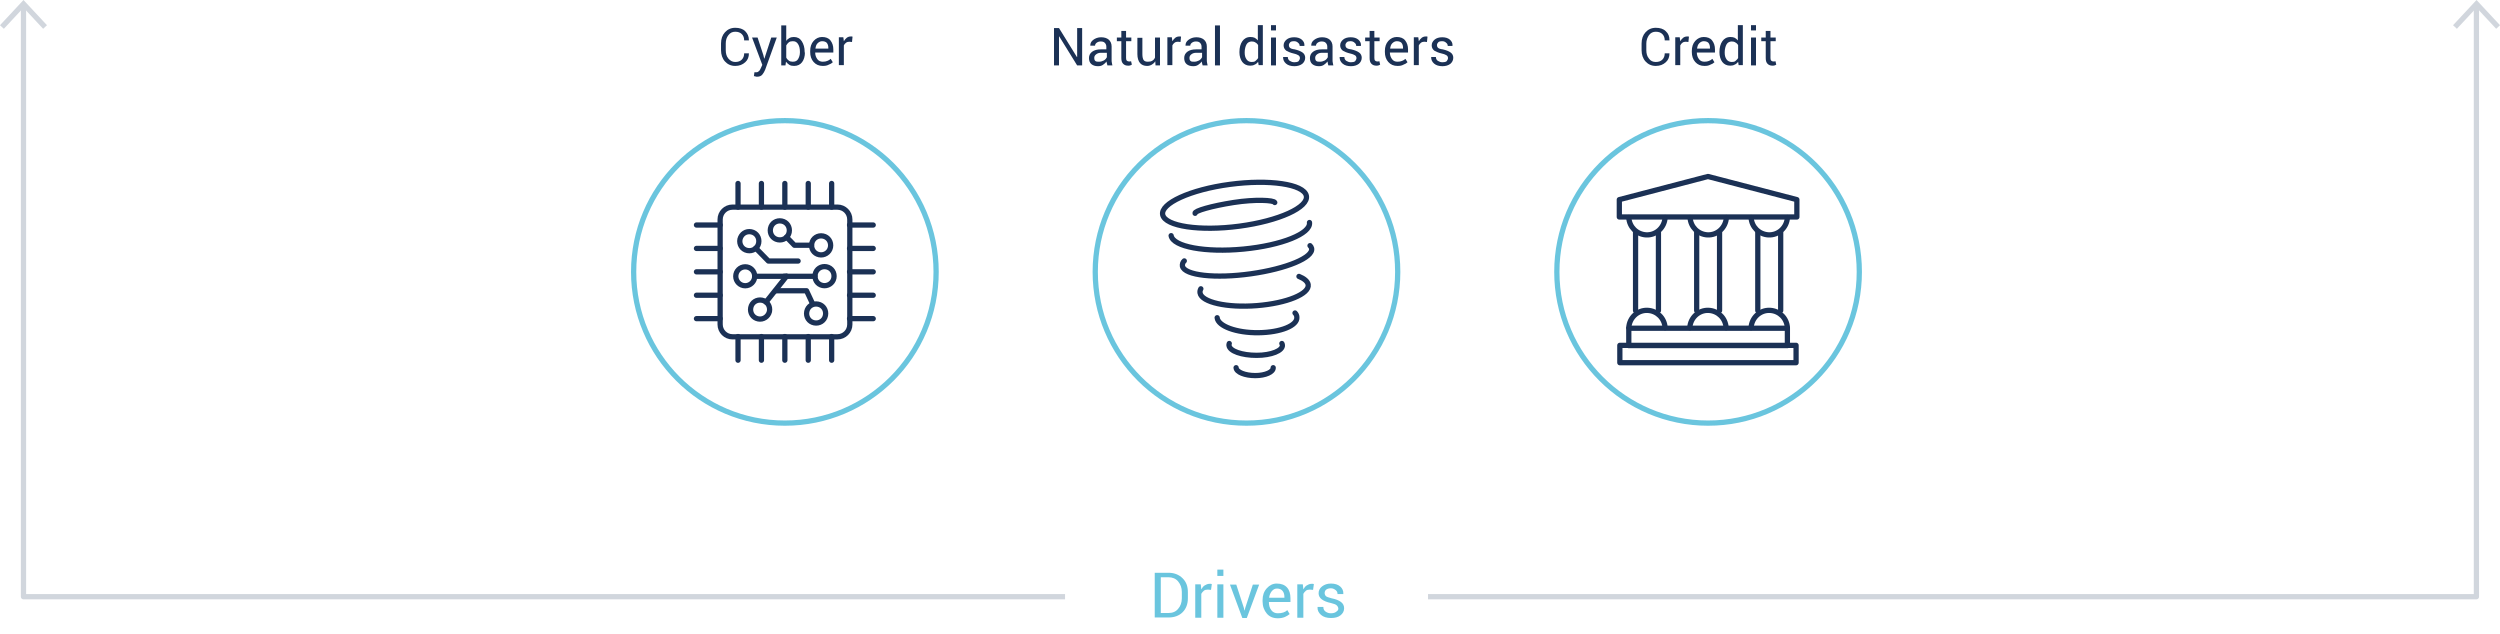 <?xml version="1.0" encoding="utf-8"?>
<!-- Generator: Adobe Illustrator 25.2.0, SVG Export Plug-In . SVG Version: 6.00 Build 0)  -->
<svg version="1.1" id="Layer_1" xmlns="http://www.w3.org/2000/svg" xmlns:xlink="http://www.w3.org/1999/xlink" x="0px" y="0px"
	 width="950.5px" height="240.9px" viewBox="0 0 950.5 240.9" style="enable-background:new 0 0 950.5 240.9;" xml:space="preserve"
	>
<style type="text/css">
	.st0{enable-background:new    ;}
	.st1{fill:#6AC5DE;}
	.st2{fill:#1B3155;}
	.st3{fill:none;stroke:#D1D6DD;stroke-width:2;stroke-linejoin:round;}
	.st4{fill:none;stroke:#D1D6DD;stroke-width:2;stroke-miterlimit:10;}
	.st5{fill:none;stroke:#1B3155;stroke-width:2;stroke-linecap:round;stroke-linejoin:round;}
	.st6{fill:none;stroke:#1B3155;stroke-width:2;stroke-linecap:round;stroke-linejoin:round;stroke-miterlimit:4.001;}
	.st7{fill:none;stroke:#6AC5DE;stroke-width:2;stroke-linejoin:round;}
</style>
<g id="Group_2197" transform="translate(-832.268 -1937.133)">
	<g class="st0">
		<path class="st1" d="M1271.3,2172v-17.1h5.2c2.2,0,4,0.7,5.4,2.1s2,3.1,2,5.3v2.3c0,2.2-0.7,4-2,5.3s-3.1,2-5.4,2H1271.3z
			 M1273.6,2156.8v13.4h2.9c1.6,0,2.8-0.5,3.7-1.6c0.9-1,1.4-2.4,1.4-4v-2.4c0-1.6-0.5-2.9-1.4-4s-2.2-1.6-3.7-1.6H1273.6z"/>
		<path class="st1" d="M1292.7,2161.4l-1.2-0.1c-0.6,0-1.1,0.1-1.5,0.4s-0.7,0.7-1,1.2v9.1h-2.3v-12.7h2.1l0.2,1.9
			c0.4-0.7,0.8-1.2,1.3-1.5s1.1-0.6,1.8-0.6c0.2,0,0.3,0,0.5,0s0.3,0.1,0.4,0.1L1292.7,2161.4z"/>
		<path class="st1" d="M1297.4,2156.1h-2.3v-2.4h2.3V2156.1z M1297.4,2172h-2.3v-12.7h2.3V2172z"/>
		<path class="st1" d="M1305.2,2168.3l0.2,0.9h0.1l0.2-0.9l2.9-8.9h2.4l-4.7,12.7h-1.7l-4.7-12.7h2.4L1305.2,2168.3z"/>
		<path class="st1" d="M1318.1,2172.2c-1.8,0-3.2-0.6-4.2-1.8s-1.6-2.7-1.6-4.6v-0.5c0-1.8,0.5-3.3,1.6-4.5s2.3-1.8,3.8-1.8
			c1.7,0,3,0.5,3.9,1.5s1.3,2.4,1.3,4.1v1.4h-8.2l0,0.1c0,1.2,0.3,2.2,0.9,3c0.6,0.8,1.4,1.2,2.5,1.2c0.8,0,1.5-0.1,2.1-0.3
			s1.1-0.5,1.5-0.9l0.9,1.5c-0.5,0.4-1.1,0.8-1.8,1.1S1319.2,2172.2,1318.1,2172.2z M1317.8,2160.9c-0.8,0-1.4,0.3-2,1
			c-0.5,0.6-0.9,1.5-1,2.4l0,0.1h5.8v-0.3c0-0.9-0.2-1.7-0.7-2.3S1318.7,2160.9,1317.8,2160.9z"/>
		<path class="st1" d="M1331.5,2161.4l-1.2-0.1c-0.6,0-1.1,0.1-1.5,0.4s-0.7,0.7-1,1.2v9.1h-2.3v-12.7h2.1l0.2,1.9
			c0.4-0.7,0.8-1.2,1.3-1.5s1.1-0.6,1.8-0.6c0.2,0,0.3,0,0.5,0s0.3,0.1,0.4,0.1L1331.5,2161.4z"/>
		<path class="st1" d="M1341.1,2168.6c0-0.5-0.2-0.9-0.6-1.3s-1.1-0.6-2.2-0.9c-1.5-0.3-2.7-0.8-3.5-1.4s-1.2-1.4-1.2-2.3
			c0-1,0.4-1.9,1.3-2.6s2-1.1,3.4-1.1c1.5,0,2.7,0.4,3.5,1.1s1.3,1.7,1.2,2.8l0,0.1h-2.2c0-0.6-0.2-1.1-0.7-1.5s-1.1-0.7-1.8-0.7
			c-0.8,0-1.4,0.2-1.8,0.5s-0.6,0.8-0.6,1.3c0,0.5,0.2,0.9,0.5,1.2s1.1,0.5,2.1,0.8c1.6,0.3,2.8,0.8,3.6,1.4s1.2,1.4,1.2,2.4
			c0,1.1-0.5,2-1.4,2.7s-2.1,1-3.6,1c-1.6,0-2.9-0.4-3.8-1.2s-1.4-1.8-1.3-2.9l0-0.1h2.2c0,0.8,0.3,1.4,0.9,1.8s1.2,0.6,2,0.6
			c0.8,0,1.5-0.2,1.9-0.5S1341.1,2169.2,1341.1,2168.6z"/>
	</g>
	<g class="st0">
		<path class="st2" d="M1117,1957.4L1117,1957.4c0,1.4-0.4,2.5-1.4,3.4s-2.2,1.4-3.8,1.4c-1.6,0-2.9-0.6-3.9-1.7s-1.5-2.6-1.5-4.3
			v-2.5c0-1.8,0.5-3.2,1.5-4.3s2.3-1.7,3.9-1.7s2.9,0.4,3.8,1.3s1.4,2,1.4,3.4l0,0.1h-1.8c0-1-0.3-1.8-0.9-2.4s-1.4-0.9-2.5-0.9
			c-1.1,0-1.9,0.4-2.6,1.3s-1,1.9-1,3.2v2.5c0,1.3,0.3,2.4,1,3.2s1.5,1.3,2.6,1.3c1.1,0,1.9-0.3,2.5-0.9s0.9-1.4,0.9-2.4H1117z"/>
		<path class="st2" d="M1122.5,1958.1l0.3,1.3h0.1l2.6-8h2.1l-4.4,12.2c-0.3,0.7-0.6,1.3-1.1,1.9s-1.2,0.8-2,0.8
			c-0.2,0-0.4,0-0.6-0.1s-0.4-0.1-0.6-0.1l0.2-1.5c0,0,0.1,0,0.3,0s0.4,0,0.5,0c0.4,0,0.7-0.2,1-0.5s0.5-0.8,0.7-1.2l0.5-1.1
			l-3.9-10.4h2.1L1122.5,1958.1z"/>
		<path class="st2" d="M1138.3,1957.1c0,1.5-0.4,2.8-1.1,3.7s-1.7,1.4-3,1.4c-0.7,0-1.3-0.1-1.8-0.4s-0.9-0.7-1.3-1.2l-0.2,1.4h-1.6
			v-15.2h1.9v5.9c0.3-0.5,0.7-0.8,1.2-1.1s1.1-0.4,1.7-0.4c1.3,0,2.3,0.5,3,1.6s1.1,2.4,1.1,4.1V1957.1z M1136.4,1956.9
			c0-1.2-0.2-2.2-0.7-3s-1.1-1.1-2-1.1c-0.6,0-1.1,0.1-1.5,0.4s-0.7,0.7-1,1.2v4.6c0.2,0.5,0.6,0.9,1,1.2s0.9,0.4,1.5,0.4
			c0.9,0,1.6-0.3,2-1s0.7-1.5,0.7-2.6V1956.9z"/>
		<path class="st2" d="M1145.1,1962.2c-1.5,0-2.6-0.5-3.5-1.5s-1.3-2.3-1.3-3.8v-0.4c0-1.5,0.4-2.8,1.3-3.8s2-1.5,3.2-1.5
			c1.4,0,2.5,0.4,3.2,1.3s1.1,2,1.1,3.4v1.2h-6.9l0,0c0,1,0.3,1.8,0.8,2.5s1.2,1,2.1,1c0.7,0,1.2-0.1,1.7-0.3s0.9-0.4,1.3-0.8
			l0.8,1.3c-0.4,0.4-0.9,0.7-1.5,0.9C1146.7,1962.1,1145.9,1962.2,1145.1,1962.2z M1144.8,1952.8c-0.6,0-1.2,0.3-1.7,0.8
			c-0.5,0.5-0.7,1.2-0.8,2l0,0h4.9v-0.3c0-0.8-0.2-1.4-0.6-1.9C1146.2,1953,1145.6,1952.8,1144.8,1952.8z"/>
		<path class="st2" d="M1156.2,1953.1l-1-0.1c-0.5,0-0.9,0.1-1.3,0.4s-0.6,0.6-0.8,1v7.5h-1.9v-10.6h1.7l0.2,1.5
			c0.3-0.5,0.7-1,1.1-1.3s0.9-0.5,1.5-0.5c0.1,0,0.3,0,0.4,0s0.2,0,0.3,0.1L1156.2,1953.1z"/>
	</g>
	<g class="st0">
		<path class="st2" d="M1243.7,1962h-1.9l-6.8-11l-0.1,0v11h-1.9v-14.2h1.9l6.8,11l0.1,0v-11h1.9V1962z"/>
		<path class="st2" d="M1253.3,1962c-0.1-0.3-0.1-0.6-0.2-0.8s-0.1-0.5-0.1-0.7c-0.4,0.5-0.8,0.9-1.4,1.3s-1.2,0.5-1.9,0.5
			c-1.1,0-1.9-0.3-2.5-0.8s-0.9-1.3-0.9-2.3c0-1,0.4-1.8,1.2-2.4s1.9-0.9,3.3-0.9h2.1v-1c0-0.6-0.2-1.1-0.6-1.5s-0.9-0.5-1.6-0.5
			c-0.6,0-1.1,0.2-1.5,0.5s-0.6,0.7-0.6,1.1h-1.8l0-0.1c0-0.8,0.3-1.5,1.1-2.1s1.8-1,3-1c1.2,0,2.2,0.3,2.9,0.9s1.1,1.5,1.1,2.6v5.1
			c0,0.4,0,0.7,0.1,1.1s0.1,0.7,0.2,1H1253.3z M1250.1,1960.6c0.7,0,1.3-0.2,1.9-0.5c0.6-0.4,0.9-0.8,1.1-1.2v-1.7h-2.2
			c-0.8,0-1.4,0.2-1.9,0.6c-0.5,0.4-0.7,0.8-0.7,1.4c0,0.5,0.1,0.8,0.4,1.1S1249.6,1960.6,1250.1,1960.6z"/>
		<path class="st2" d="M1260.4,1948.9v2.5h2v1.4h-2v6.4c0,0.5,0.1,0.8,0.3,1s0.5,0.3,0.8,0.3c0.1,0,0.2,0,0.4,0s0.3-0.1,0.4-0.1
			l0.3,1.3c-0.1,0.1-0.4,0.2-0.6,0.3s-0.6,0.1-0.8,0.1c-0.8,0-1.4-0.2-1.9-0.7s-0.7-1.2-0.7-2.2v-6.4h-1.7v-1.4h1.7v-2.5H1260.4z"/>
		<path class="st2" d="M1271.5,1960.4c-0.3,0.6-0.8,1-1.3,1.3s-1.1,0.5-1.8,0.5c-1.2,0-2.1-0.4-2.7-1.1s-1-1.9-1-3.4v-6.2h1.9v6.2
			c0,1.1,0.2,1.9,0.5,2.3s0.8,0.6,1.6,0.6c0.7,0,1.2-0.1,1.7-0.4s0.8-0.7,1-1.2v-7.6h1.9v10.6h-1.7L1271.5,1960.4z"/>
		<path class="st2" d="M1281.1,1953.1l-1-0.1c-0.5,0-0.9,0.1-1.3,0.4s-0.6,0.6-0.8,1v7.5h-1.9v-10.6h1.7l0.2,1.5
			c0.3-0.5,0.7-1,1.1-1.3s0.9-0.5,1.5-0.5c0.1,0,0.3,0,0.4,0s0.2,0,0.3,0.1L1281.1,1953.1z"/>
		<path class="st2" d="M1289.5,1962c-0.1-0.3-0.1-0.6-0.2-0.8s-0.1-0.5-0.1-0.7c-0.4,0.5-0.8,0.9-1.4,1.3s-1.2,0.5-1.9,0.5
			c-1.1,0-1.9-0.3-2.5-0.8s-0.9-1.3-0.9-2.3c0-1,0.4-1.8,1.2-2.4s1.9-0.9,3.3-0.9h2.1v-1c0-0.6-0.2-1.1-0.6-1.5s-0.9-0.5-1.6-0.5
			c-0.6,0-1.1,0.2-1.5,0.5s-0.6,0.7-0.6,1.1h-1.8l0-0.1c0-0.8,0.3-1.5,1.1-2.1s1.8-1,3-1c1.2,0,2.2,0.3,2.9,0.9s1.1,1.5,1.1,2.6v5.1
			c0,0.4,0,0.7,0.1,1.1s0.1,0.7,0.2,1H1289.5z M1286.3,1960.6c0.7,0,1.3-0.2,1.9-0.5c0.6-0.4,0.9-0.8,1.1-1.2v-1.7h-2.2
			c-0.8,0-1.4,0.2-1.9,0.6c-0.5,0.4-0.7,0.8-0.7,1.4c0,0.5,0.1,0.8,0.4,1.1S1285.7,1960.6,1286.3,1960.6z"/>
		<path class="st2" d="M1296.1,1962h-1.9v-15.2h1.9V1962z"/>
		<path class="st2" d="M1303.5,1956.9c0-1.7,0.4-3.1,1.1-4.1s1.7-1.6,3.1-1.6c0.6,0,1.2,0.1,1.6,0.3s0.9,0.6,1.2,1v-5.8h1.9v15.2
			h-1.6l-0.2-1.3c-0.3,0.5-0.8,0.9-1.3,1.1c-0.5,0.3-1.1,0.4-1.7,0.4c-1.3,0-2.3-0.5-3-1.4s-1.1-2.2-1.1-3.7V1956.9z M1305.5,1957.1
			c0,1.1,0.2,1.9,0.7,2.6s1.1,1,2,1c0.6,0,1.1-0.1,1.4-0.4s0.7-0.6,1-1.1v-4.9c-0.2-0.4-0.6-0.8-1-1c-0.4-0.3-0.9-0.4-1.4-0.4
			c-0.9,0-1.6,0.4-2,1.1s-0.7,1.8-0.7,3V1957.1z"/>
		<path class="st2" d="M1317.4,1948.7h-1.9v-2h1.9V1948.7z M1317.4,1962h-1.9v-10.6h1.9V1962z"/>
		<path class="st2" d="M1326.5,1959.2c0-0.4-0.2-0.8-0.5-1s-0.9-0.5-1.8-0.7c-1.3-0.3-2.2-0.7-2.9-1.1c-0.6-0.5-1-1.1-1-2
			c0-0.9,0.4-1.6,1.1-2.2c0.7-0.6,1.7-0.9,2.9-0.9c1.2,0,2.2,0.3,2.9,0.9c0.7,0.6,1.1,1.4,1,2.3l0,0.1h-1.8c0-0.5-0.2-0.9-0.6-1.2
			c-0.4-0.4-0.9-0.6-1.5-0.6c-0.7,0-1.2,0.1-1.5,0.4s-0.5,0.7-0.5,1.1c0,0.4,0.1,0.7,0.4,1s0.9,0.5,1.8,0.6c1.3,0.3,2.3,0.7,3,1.2
			c0.7,0.5,1,1.2,1,2c0,0.9-0.4,1.7-1.1,2.3c-0.8,0.6-1.8,0.9-3,0.9c-1.3,0-2.4-0.3-3.2-1c-0.8-0.7-1.1-1.5-1.1-2.4l0-0.1h1.8
			c0,0.7,0.3,1.2,0.8,1.5c0.5,0.3,1,0.5,1.7,0.5c0.7,0,1.2-0.1,1.6-0.4C1326.3,1960,1326.5,1959.6,1326.5,1959.2z"/>
		<path class="st2" d="M1337.3,1962c-0.1-0.3-0.1-0.6-0.2-0.8c0-0.2-0.1-0.5-0.1-0.7c-0.4,0.5-0.8,0.9-1.4,1.3s-1.2,0.5-1.9,0.5
			c-1.1,0-1.9-0.3-2.5-0.8s-0.9-1.3-0.9-2.3c0-1,0.4-1.8,1.2-2.4c0.8-0.6,1.9-0.9,3.3-0.9h2.1v-1c0-0.6-0.2-1.1-0.6-1.5
			c-0.4-0.4-0.9-0.5-1.6-0.5c-0.6,0-1.1,0.2-1.5,0.5c-0.4,0.3-0.6,0.7-0.6,1.1h-1.8l0-0.1c0-0.8,0.3-1.5,1.1-2.1c0.8-0.6,1.8-1,3-1
			c1.2,0,2.2,0.3,2.9,0.9c0.7,0.6,1.1,1.5,1.1,2.6v5.1c0,0.4,0,0.7,0.1,1.1s0.1,0.7,0.2,1H1337.3z M1334.1,1960.6
			c0.7,0,1.3-0.2,1.9-0.5c0.6-0.4,0.9-0.8,1.1-1.2v-1.7h-2.2c-0.8,0-1.4,0.2-1.9,0.6c-0.5,0.4-0.7,0.8-0.7,1.4
			c0,0.5,0.1,0.8,0.4,1.1S1333.6,1960.6,1334.1,1960.6z"/>
		<path class="st2" d="M1348,1959.2c0-0.4-0.2-0.8-0.5-1s-0.9-0.5-1.8-0.7c-1.3-0.3-2.2-0.7-2.9-1.1c-0.6-0.5-1-1.1-1-2
			c0-0.9,0.4-1.6,1.1-2.2c0.7-0.6,1.7-0.9,2.9-0.9c1.2,0,2.2,0.3,2.9,0.9c0.7,0.6,1.1,1.4,1,2.3l0,0.1h-1.8c0-0.5-0.2-0.9-0.6-1.2
			c-0.4-0.4-0.9-0.6-1.5-0.6c-0.7,0-1.2,0.1-1.5,0.4s-0.5,0.7-0.5,1.1c0,0.4,0.1,0.7,0.4,1s0.9,0.5,1.8,0.6c1.3,0.3,2.3,0.7,3,1.2
			c0.7,0.5,1,1.2,1,2c0,0.9-0.4,1.7-1.1,2.3c-0.8,0.6-1.8,0.9-3,0.9c-1.3,0-2.4-0.3-3.2-1c-0.8-0.7-1.1-1.5-1.1-2.4l0-0.1h1.8
			c0,0.7,0.3,1.2,0.8,1.5c0.5,0.3,1,0.5,1.7,0.5c0.7,0,1.2-0.1,1.6-0.4C1347.8,1960,1348,1959.6,1348,1959.2z"/>
		<path class="st2" d="M1354.8,1948.9v2.5h2v1.4h-2v6.4c0,0.5,0.1,0.8,0.3,1s0.5,0.3,0.8,0.3c0.1,0,0.2,0,0.4,0
			c0.1,0,0.3-0.1,0.4-0.1l0.3,1.3c-0.1,0.1-0.4,0.2-0.6,0.3c-0.3,0.1-0.6,0.1-0.8,0.1c-0.8,0-1.4-0.2-1.9-0.7
			c-0.5-0.5-0.7-1.2-0.7-2.2v-6.4h-1.7v-1.4h1.7v-2.5H1354.8z"/>
		<path class="st2" d="M1363.6,1962.2c-1.5,0-2.6-0.5-3.5-1.5s-1.3-2.3-1.3-3.8v-0.4c0-1.5,0.4-2.8,1.3-3.8c0.9-1,2-1.5,3.2-1.5
			c1.4,0,2.5,0.4,3.2,1.3c0.7,0.9,1.1,2,1.1,3.4v1.2h-6.9l0,0c0,1,0.3,1.8,0.8,2.5c0.5,0.7,1.2,1,2.1,1c0.7,0,1.2-0.1,1.7-0.3
			c0.5-0.2,0.9-0.4,1.3-0.8l0.8,1.3c-0.4,0.4-0.9,0.7-1.5,0.9C1365.2,1962.1,1364.5,1962.2,1363.6,1962.2z M1363.3,1952.8
			c-0.6,0-1.2,0.3-1.7,0.8c-0.5,0.5-0.7,1.2-0.8,2l0,0h4.9v-0.3c0-0.8-0.2-1.4-0.6-1.9C1364.7,1953,1364.1,1952.8,1363.3,1952.8z"/>
		<path class="st2" d="M1374.8,1953.1l-1-0.1c-0.5,0-0.9,0.1-1.3,0.4c-0.3,0.2-0.6,0.6-0.8,1v7.5h-1.9v-10.6h1.7l0.2,1.5
			c0.3-0.5,0.7-1,1.1-1.3s0.9-0.5,1.5-0.5c0.1,0,0.3,0,0.4,0c0.1,0,0.2,0,0.3,0.1L1374.8,1953.1z"/>
		<path class="st2" d="M1382.8,1959.2c0-0.4-0.2-0.8-0.5-1s-0.9-0.5-1.8-0.7c-1.3-0.3-2.2-0.7-2.9-1.1c-0.6-0.5-1-1.1-1-2
			c0-0.9,0.4-1.6,1.1-2.2c0.7-0.6,1.7-0.9,2.9-0.9c1.2,0,2.2,0.3,2.9,0.9c0.7,0.6,1.1,1.4,1,2.3l0,0.1h-1.8c0-0.5-0.2-0.9-0.6-1.2
			c-0.4-0.4-0.9-0.6-1.5-0.6c-0.7,0-1.2,0.1-1.5,0.4s-0.5,0.7-0.5,1.1c0,0.4,0.1,0.7,0.4,1s0.9,0.5,1.8,0.6c1.3,0.3,2.3,0.7,3,1.2
			c0.7,0.5,1,1.2,1,2c0,0.9-0.4,1.7-1.1,2.3c-0.8,0.6-1.8,0.9-3,0.9c-1.3,0-2.4-0.3-3.2-1c-0.8-0.7-1.1-1.5-1.1-2.4l0-0.1h1.8
			c0,0.7,0.3,1.2,0.8,1.5c0.5,0.3,1,0.5,1.7,0.5c0.7,0,1.2-0.1,1.6-0.4C1382.6,1960,1382.8,1959.6,1382.8,1959.2z"/>
	</g>
	<g class="st0">
		<path class="st2" d="M1467,1957.4L1467,1957.4c0,1.4-0.4,2.5-1.4,3.4c-1,0.9-2.2,1.4-3.8,1.4c-1.6,0-2.9-0.6-3.9-1.7
			c-1-1.1-1.5-2.6-1.5-4.3v-2.5c0-1.8,0.5-3.2,1.5-4.3c1-1.1,2.3-1.7,3.9-1.7c1.6,0,2.9,0.4,3.8,1.3c1,0.9,1.4,2,1.4,3.4l0,0.1h-1.8
			c0-1-0.3-1.8-0.9-2.4s-1.4-0.9-2.5-0.9c-1.1,0-1.9,0.4-2.6,1.3c-0.6,0.9-1,1.9-1,3.2v2.5c0,1.3,0.3,2.4,1,3.2
			c0.6,0.9,1.5,1.3,2.6,1.3c1.1,0,1.9-0.3,2.5-0.9s0.9-1.4,0.9-2.4H1467z"/>
		<path class="st2" d="M1474.2,1953.1l-1-0.1c-0.5,0-0.9,0.1-1.3,0.4c-0.3,0.2-0.6,0.6-0.8,1v7.5h-1.9v-10.6h1.7l0.2,1.5
			c0.3-0.5,0.7-1,1.1-1.3s0.9-0.5,1.5-0.5c0.1,0,0.3,0,0.4,0c0.1,0,0.2,0,0.3,0.1L1474.2,1953.1z"/>
		<path class="st2" d="M1480.3,1962.2c-1.5,0-2.6-0.5-3.5-1.5s-1.3-2.3-1.3-3.8v-0.4c0-1.5,0.4-2.8,1.3-3.8c0.9-1,2-1.5,3.2-1.5
			c1.4,0,2.5,0.4,3.2,1.3c0.7,0.9,1.1,2,1.1,3.4v1.2h-6.9l0,0c0,1,0.3,1.8,0.8,2.5c0.5,0.7,1.2,1,2.1,1c0.7,0,1.2-0.1,1.7-0.3
			c0.5-0.2,0.9-0.4,1.3-0.8l0.8,1.3c-0.4,0.4-0.9,0.7-1.5,0.9C1481.9,1962.1,1481.2,1962.2,1480.3,1962.2z M1480,1952.8
			c-0.6,0-1.2,0.3-1.7,0.8c-0.5,0.5-0.7,1.2-0.8,2l0,0h4.9v-0.3c0-0.8-0.2-1.4-0.6-1.9C1481.4,1953,1480.8,1952.8,1480,1952.8z"/>
		<path class="st2" d="M1486,1956.9c0-1.7,0.4-3.1,1.1-4.1c0.7-1,1.7-1.6,3.1-1.6c0.6,0,1.2,0.1,1.6,0.3s0.9,0.6,1.2,1v-5.8h1.9
			v15.2h-1.6l-0.2-1.3c-0.3,0.5-0.8,0.9-1.3,1.1c-0.5,0.3-1.1,0.4-1.7,0.4c-1.3,0-2.3-0.5-3-1.4c-0.7-0.9-1.1-2.2-1.1-3.7V1956.9z
			 M1488,1957.1c0,1.1,0.2,1.9,0.7,2.6c0.4,0.6,1.1,1,2,1c0.6,0,1.1-0.1,1.4-0.4s0.7-0.6,1-1.1v-4.9c-0.2-0.4-0.6-0.8-1-1
			c-0.4-0.3-0.9-0.4-1.4-0.4c-0.9,0-1.6,0.4-2,1.1s-0.7,1.8-0.7,3V1957.1z"/>
		<path class="st2" d="M1499.9,1948.7h-1.9v-2h1.9V1948.7z M1499.9,1962h-1.9v-10.6h1.9V1962z"/>
		<path class="st2" d="M1505.4,1948.9v2.5h2v1.4h-2v6.4c0,0.5,0.1,0.8,0.3,1s0.5,0.3,0.8,0.3c0.1,0,0.2,0,0.4,0
			c0.1,0,0.3-0.1,0.4-0.1l0.3,1.3c-0.1,0.1-0.4,0.2-0.6,0.3c-0.3,0.1-0.6,0.1-0.8,0.1c-0.8,0-1.4-0.2-1.9-0.7
			c-0.5-0.5-0.7-1.2-0.7-2.2v-6.4h-1.7v-1.4h1.7v-2.5H1505.4z"/>
	</g>
	<path id="Path_379" class="st3" d="M1237.2,2164h-396v-225.4"/>
	<g id="Group_1934" transform="translate(833 1938.602)">
		<path id="Path_380" class="st4" d="M16.4,8.8L8.2,0L0,8.8"/>
	</g>
	<path id="Path_379-2" class="st3" d="M1375.2,2164h398.6v-225.4"/>
	<g id="Group_1934-2" transform="translate(1765.643 1938.602)">
		<path id="Path_380-2" class="st4" d="M0,8.8L8.2,0l8.2,8.8"/>
	</g>
	<g id="Group_1997" transform="translate(1053.179 1748)">
		<g id="Group_1949" transform="translate(43.885 258.885)">
			<path id="Rectangle_1880" class="st5" d="M13.7,9h39.9c2.6,0,4.7,2.1,4.7,4.7v39.9c0,2.6-2.1,4.7-4.7,4.7H13.7
				c-2.6,0-4.7-2.1-4.7-4.7V13.7C9,11.1,11.1,9,13.7,9z"/>
			<line id="Line_257" class="st5" x1="51.4" y1="67.2" x2="51.4" y2="58.2"/>
			<line id="Line_258" class="st5" x1="42.5" y1="67.2" x2="42.5" y2="58.2"/>
			<line id="Line_259" class="st5" x1="33.6" y1="67.2" x2="33.6" y2="58.2"/>
			<line id="Line_260" class="st5" x1="24.7" y1="67.2" x2="24.7" y2="58.2"/>
			<line id="Line_261" class="st5" x1="15.8" y1="67.2" x2="15.8" y2="58.2"/>
			<line id="Line_262" class="st5" x1="51.4" y1="9" x2="51.4" y2="0"/>
			<line id="Line_263" class="st5" x1="42.5" y1="9" x2="42.5" y2="0"/>
			<line id="Line_264" class="st5" x1="33.6" y1="9" x2="33.6" y2="0"/>
			<line id="Line_265" class="st5" x1="24.7" y1="9" x2="24.7" y2="0"/>
			<line id="Line_266" class="st5" x1="15.8" y1="9" x2="15.8" y2="0"/>
			<line id="Line_267" class="st5" x1="0" y1="51.4" x2="9" y2="51.4"/>
			<line id="Line_268" class="st5" x1="0" y1="42.5" x2="9" y2="42.5"/>
			<line id="Line_269" class="st5" x1="0" y1="33.6" x2="9" y2="33.6"/>
			<line id="Line_270" class="st5" x1="0" y1="24.7" x2="9" y2="24.7"/>
			<line id="Line_271" class="st5" x1="0" y1="15.8" x2="9" y2="15.8"/>
			<line id="Line_272" class="st5" x1="58.2" y1="51.4" x2="67.2" y2="51.4"/>
			<line id="Line_273" class="st5" x1="58.2" y1="42.5" x2="67.2" y2="42.5"/>
			<line id="Line_274" class="st5" x1="58.2" y1="33.6" x2="67.2" y2="33.6"/>
			<line id="Line_275" class="st5" x1="58.2" y1="24.7" x2="67.2" y2="24.7"/>
			<line id="Line_276" class="st5" x1="58.2" y1="15.8" x2="67.2" y2="15.8"/>
			<g id="Group_1948" transform="translate(13.843 14.19)">
				<line id="Line_277" class="st5" x1="20.4" y1="21.1" x2="12.6" y2="30.9"/>
				<path id="Path_403" class="st5" d="M37.1,10.1c0.4-2-0.8-3.9-2.8-4.3S30.4,6.6,30,8.6c-0.4,2,0.8,3.9,2.8,4.3c0,0,0,0,0,0
					C34.7,13.3,36.7,12.1,37.1,10.1C37.1,10.1,37.1,10.1,37.1,10.1z"/>
				<path id="Path_404" class="st5" d="M38.4,21.8c0.4-2-0.8-3.9-2.8-4.3s-3.9,0.8-4.3,2.8c-0.4,2,0.8,3.9,2.8,4.3c0,0,0,0,0,0
					C36,25,38,23.8,38.4,21.8C38.4,21.8,38.4,21.8,38.4,21.8z"/>
				<path id="Path_405" class="st5" d="M35.2,36c0.4-2-0.8-3.9-2.8-4.3s-3.9,0.8-4.3,2.8c-0.4,2,0.8,3.9,2.8,4.3c0,0,0,0,0,0
					C32.9,39.2,34.8,38,35.2,36C35.2,36,35.2,36,35.2,36z"/>
				<path id="Path_406" class="st5" d="M13.9,34.5c0.4-2-0.8-3.9-2.8-4.3c-2-0.4-3.9,0.8-4.3,2.8s0.8,3.9,2.8,4.3c0,0,0,0,0,0
					C11.5,37.7,13.4,36.5,13.9,34.5C13.9,34.5,13.9,34.5,13.9,34.5z"/>
				<circle id="Ellipse_298" class="st6" cx="4.7" cy="21.1" r="3.6"/>
				<path id="Path_407" class="st5" d="M9.8,8.5c0.4-2-0.8-3.9-2.8-4.3S3.2,5,2.7,7c-0.4,2,0.8,3.9,2.8,4.3c0,0,0,0,0,0
					C7.5,11.7,9.4,10.5,9.8,8.5z"/>
				<line id="Line_278" class="st5" x1="20.4" y1="21.1" x2="8.3" y2="21.1"/>
				<path id="Path_408" class="st5" d="M25.1,15.3"/>
				<path id="Path_409" class="st5" d="M30.2,31.3L28,26.6H16.4"/>
				<path id="Path_410" class="st5" d="M24.8,15.3H13.5l-4.8-4.9"/>
				<path id="Path_411" class="st5" d="M21.4,4.4c0.4-2-0.8-3.9-2.8-4.3s-3.9,0.8-4.3,2.8c-0.4,2,0.8,3.9,2.8,4.3c0,0,0,0,0,0
					C19.1,7.6,21,6.4,21.4,4.4z"/>
				<path id="Path_412" class="st5" d="M20.4,6.2l3,3.1h6.5"/>
				<line id="Line_279" class="st5" x1="31.2" y1="21.1" x2="19.5" y2="21.1"/>
			</g>
		</g>
		<circle id="Ellipse_299" class="st7" cx="77.5" cy="292.5" r="57.5"/>
	</g>
	<g id="Group_2001" transform="translate(1189.179 1748)">
		<g id="Group_1954" transform="translate(258.754 256.231)">
			<path id="Path_413" class="st5" d="M17.4,15.6c-0.2,3.8-3.4,6.8-7.2,6.6c-3.6-0.2-6.4-3-6.6-6.6"/>
			<path id="Path_414" class="st5" d="M3.6,57.5c0.2-3.8,3.4-6.8,7.2-6.6c3.6,0.2,6.4,3,6.6,6.6"/>
			<rect id="Rectangle_1881" x="0.2" y="64.2" class="st5" width="67" height="6.6"/>
			<rect id="Rectangle_1882" x="3.6" y="57.7" class="st5" width="60.3" height="6.6"/>
			<path id="Path_415" class="st5" d="M33.7,0L0,8.8v6.6h67.5V8.8L33.7,0z"/>
			<g id="Group_1951" transform="translate(6.174 21.286)">
				<line id="Line_280" class="st5" x1="0" y1="29.7" x2="0" y2="0"/>
				<line id="Line_281" class="st5" x1="8.7" y1="0" x2="8.7" y2="29.7"/>
			</g>
			<path id="Path_416" class="st5" d="M40.7,15.6c-0.2,3.8-3.4,6.8-7.2,6.6c-3.6-0.2-6.4-3-6.6-6.6"/>
			<path id="Path_417" class="st5" d="M26.8,57.5c0.2-3.8,3.4-6.8,7.2-6.6c3.6,0.2,6.4,3,6.6,6.6"/>
			<g id="Group_1952" transform="translate(29.411 21.286)">
				<line id="Line_282" class="st5" x1="0" y1="29.7" x2="0" y2="0"/>
				<line id="Line_283" class="st5" x1="8.7" y1="0" x2="8.7" y2="29.7"/>
			</g>
			<path id="Path_418" class="st5" d="M63.9,15.6c-0.2,3.8-3.4,6.8-7.2,6.6c-3.6-0.2-6.4-3-6.6-6.6"/>
			<path id="Path_419" class="st5" d="M50.1,57.5c0.2-3.8,3.4-6.8,7.2-6.6c3.6,0.2,6.4,3,6.6,6.6"/>
			<g id="Group_1953" transform="translate(52.649 21.286)">
				<line id="Line_284" class="st5" x1="0" y1="29.7" x2="0" y2="0"/>
				<line id="Line_285" class="st5" x1="8.7" y1="0" x2="8.7" y2="29.7"/>
			</g>
		</g>
		<circle id="Ellipse_300" class="st7" cx="292.5" cy="292.5" r="57.5"/>
	</g>
	<g id="Group_1998" transform="translate(1121.179 1748)">
		<g id="Group_1956" transform="translate(153.154 258.431)">
			<path id="Path_420" class="st5" d="M12.3,11.8C12,10.9,18.6,9,26.9,7.7s15.4-0.9,15.7,0"/>
			<path id="Path_421" class="st5" d="M42,70.5c0.1,1.6-2.9,3-6.8,3s-7.2-1.3-7.3-3"/>
			<path id="Path_422" class="st5" d="M45.3,61.3c0.1,0.2,0.2,0.4,0.2,0.6c0.2,2.1-4.2,3.9-9.8,3.9S25.4,64.2,25.2,62
				c0-0.3,0-0.5,0.1-0.7"/>
			<path id="Path_423" class="st5" d="M50.3,49.7c0.4,0.4,0.7,1,0.7,1.6c0.3,3.2-6.2,5.8-14.6,5.9S21,54.7,20.7,51.5"/>
			<path id="Path_424" class="st5" d="M51.8,35.8c2,0.8,3.3,1.9,3.5,3.1c0.6,3.5-8.1,7.1-19.5,8s-21-1.3-21.6-4.8
				c-0.1-0.5,0-1.1,0.3-1.6"/>
			<path id="Path_425" class="st5" d="M56,24.1c0.3,0.3,0.5,0.6,0.6,1c0.8,3.5-9.6,7.8-23.1,9.7S8.3,35.4,7.5,31.9
				c-0.1-0.7,0.1-1.5,0.7-2"/>
			<path id="Path_426" class="st5" d="M55.8,15.3c0.6,4.2-10.6,8.7-25.1,10.1S3.9,24.5,3.2,20.3"/>
			<path id="Path_427" class="st5" d="M54.6,5.1c1,4.4-10.4,9.6-25.5,11.6s-28.1,0-29.1-4.3S10.5,2.8,25.5,0.8S53.6,0.7,54.6,5.1z"
				/>
		</g>
		<circle id="Ellipse_301" class="st7" cx="185" cy="292.5" r="57.5"/>
	</g>
</g>
</svg>
